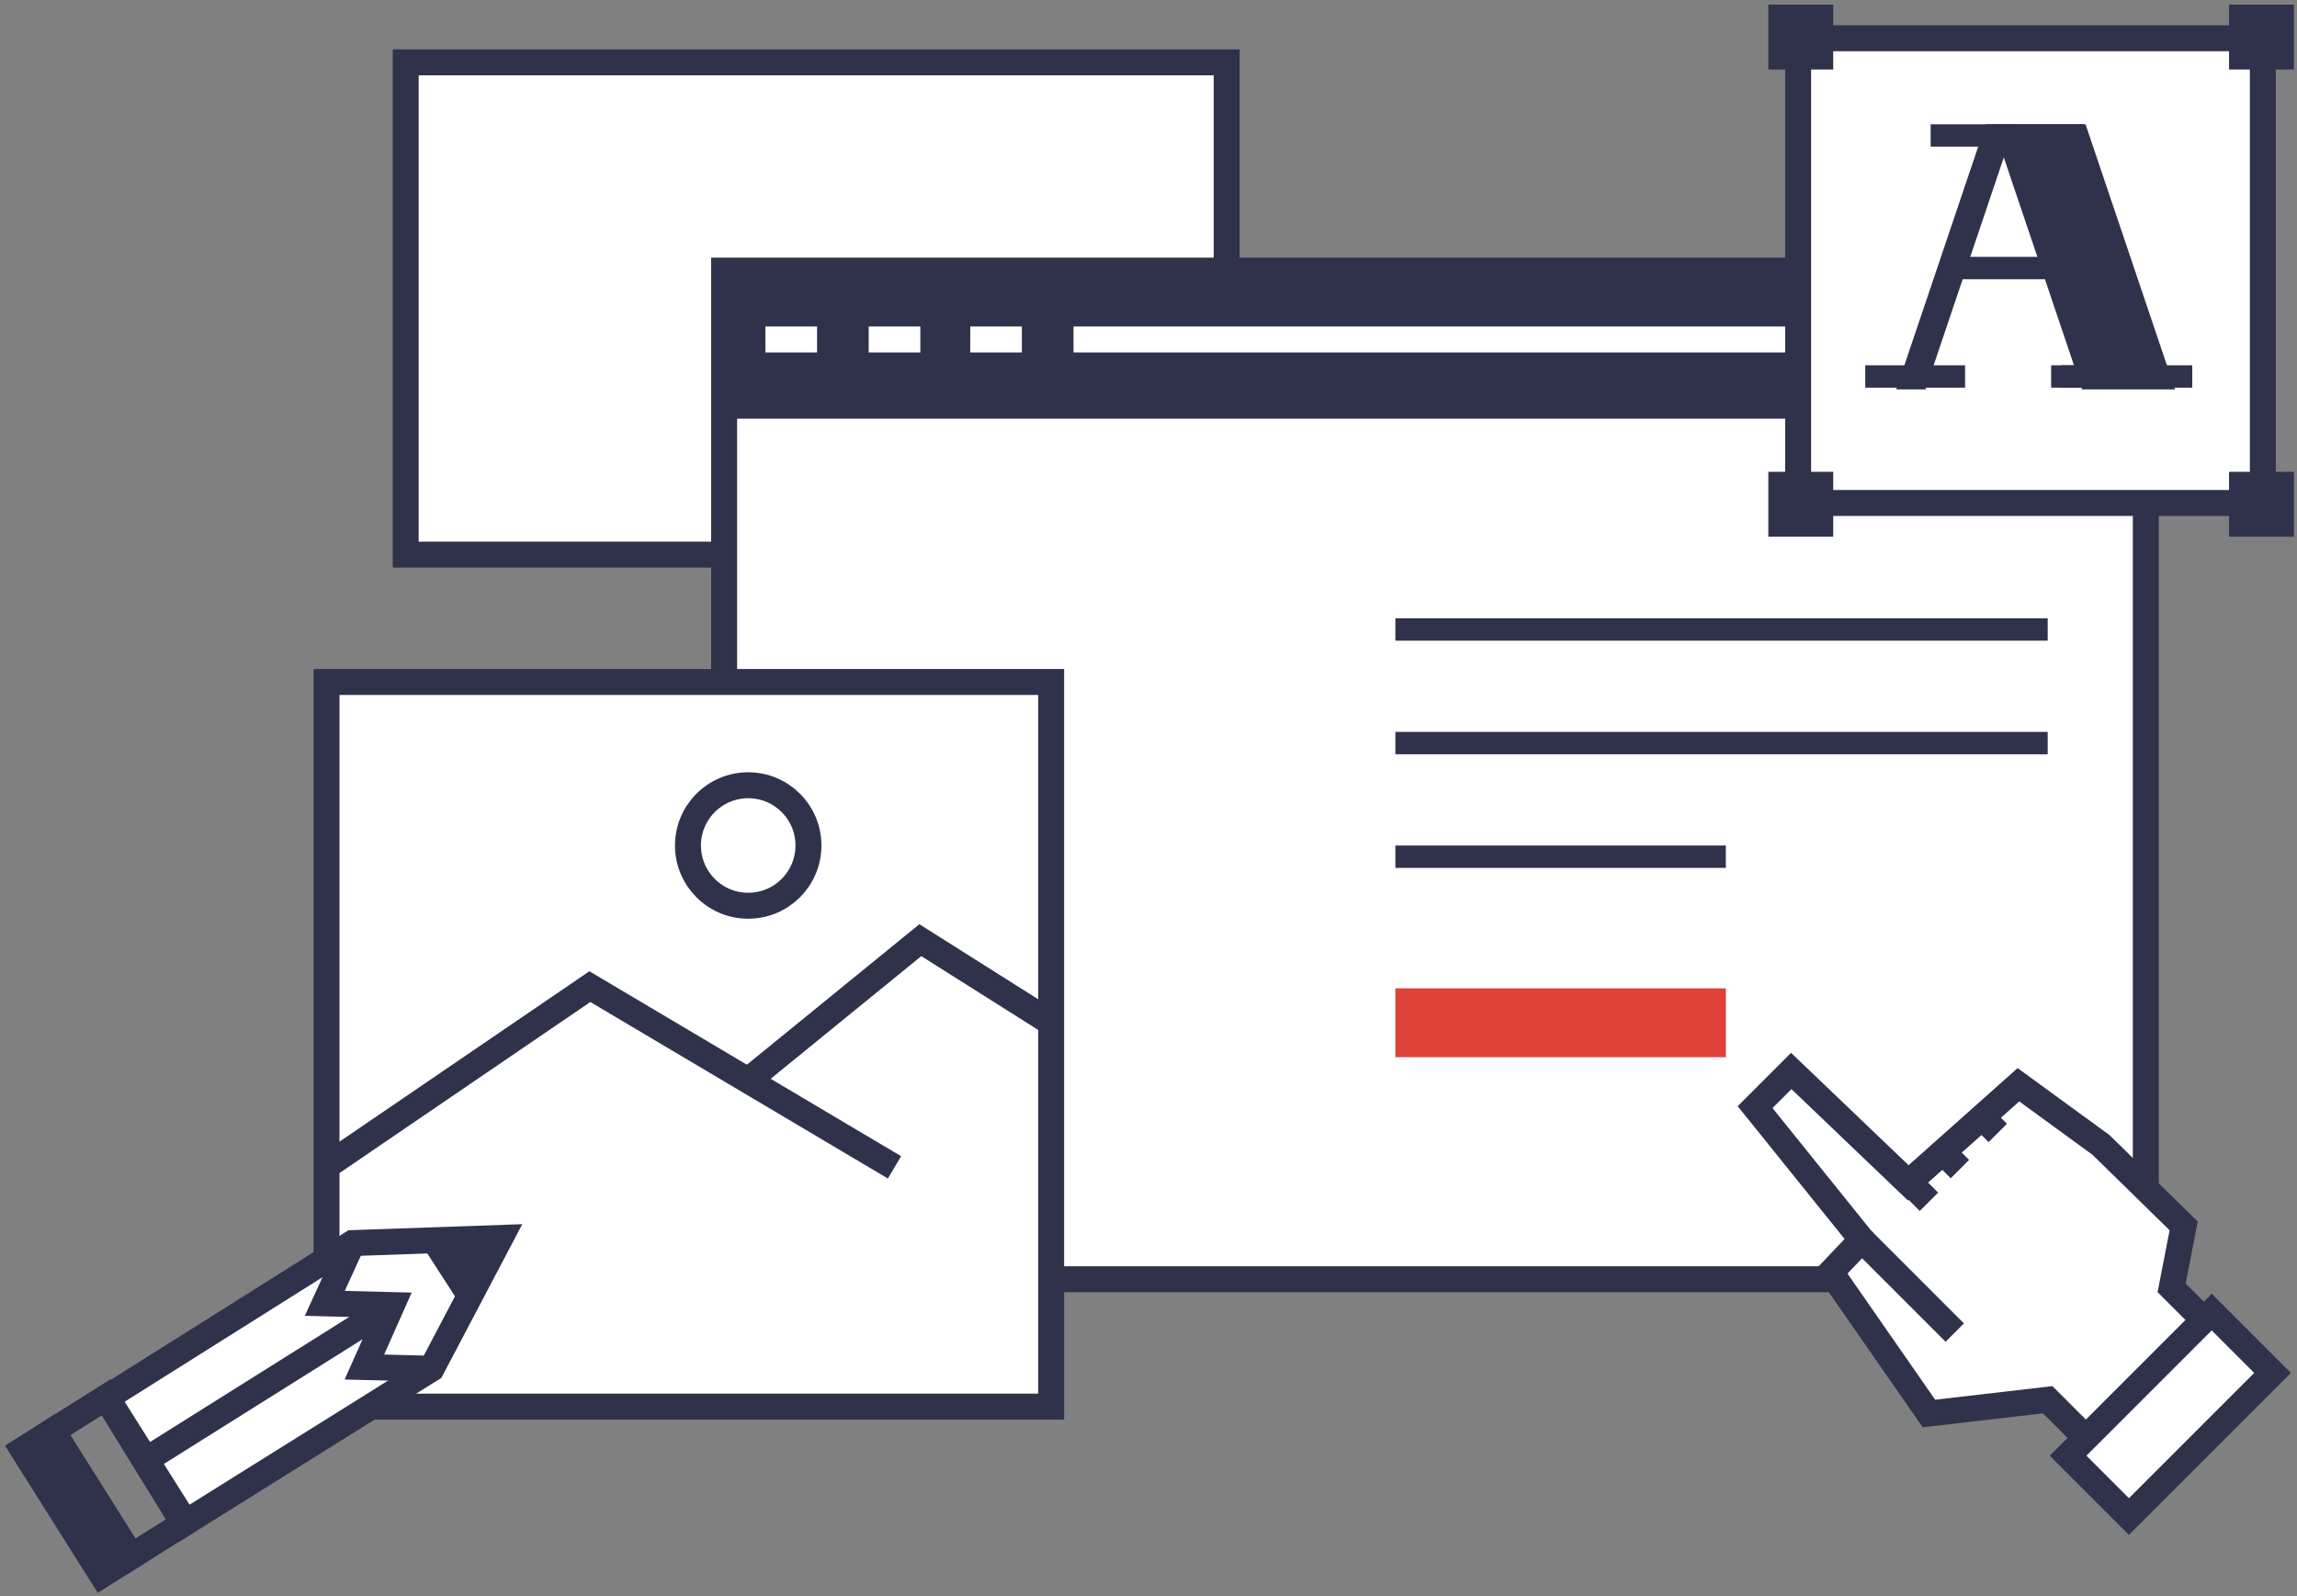 <?xml version="1.0" encoding="UTF-8"?> <svg xmlns="http://www.w3.org/2000/svg" width="354" height="246" viewBox="0 0 354 246" fill="none"><rect x="0" y="0" width="354" height="246" fill="#808080" stroke="none"/> <path d="M189.051 9.608H62.524V85.472H189.051V9.608Z" fill="white" stroke="#30324B" stroke-width="4"></path> <path d="M330.699 41.705H111.598V197.144H330.699V41.705Z" fill="white" stroke="#30324B" stroke-width="4"></path> <path d="M330.699 41.705H111.598V64.517H330.699V41.705Z" fill="#30324B"></path> <path d="M165.444 52.315H324.598" stroke="white" stroke-width="4"></path> <path d="M117.963 52.315H125.921" stroke="white" stroke-width="4"></path> <path d="M133.879 52.315H141.837" stroke="white" stroke-width="4"></path> <path d="M149.528 52.315H157.486" stroke="white" stroke-width="4"></path> <path d="M315.579 95.285H215.047V98.734H315.579V95.285Z" fill="#30324B"></path> <path d="M315.579 112.792H215.047V116.241H315.579V112.792Z" fill="#30324B"></path> <path d="M265.976 130.3H215.047V133.748H265.976V130.3Z" fill="#30324B"></path> <path d="M265.976 152.315H215.047V162.926H265.976V152.315Z" fill="#DE4138"></path> <path d="M321.414 221.548L315.579 215.712L297.276 217.834L282.157 196.083L286.931 191.043L270.485 170.619L276.056 165.048L294.093 182.29L311.069 167.17L323.802 176.454L336.534 188.921L334.677 198.471L339.717 203.51" fill="white"></path> <path d="M321.414 221.548L315.579 215.712L297.276 217.834L282.157 196.083L286.931 191.043L270.485 170.619L276.056 165.048L294.093 182.29L311.069 167.17L323.802 176.454L336.534 188.921L334.677 198.471L339.717 203.51" stroke="#30324B" stroke-width="4"></path> <path d="M286.932 191.043L301.255 205.367" stroke="#30324B" stroke-width="4"></path> <path d="M299.398 177.515L302.051 180.167" stroke="#30324B" stroke-width="4"></path> <path d="M294.358 182.29L297.276 185.208" stroke="#30324B" stroke-width="4"></path> <path d="M304.969 171.68L307.887 174.598" stroke="#30324B" stroke-width="4"></path> <path d="M340.853 202.202L318.721 224.335L328.099 233.713L350.231 211.58L340.853 202.202Z" fill="white" stroke="#30324B" stroke-width="4"></path> <path d="M161.996 105.1H50.323V216.773H161.996V105.1Z" fill="white" stroke="#30324B" stroke-width="4"></path> <path fill-rule="evenodd" clip-rule="evenodd" d="M66.504 210.937L77.114 190.777L54.302 191.573L16.37 215.446L28.307 234.81L66.504 210.937Z" fill="white" stroke="#30324B" stroke-width="4"></path> <path d="M54.302 191.574L50.058 200.858L60.403 201.123L56.158 210.672L66.504 210.938" stroke="#30324B" stroke-width="4"></path> <path d="M16.401 215.312L8.098 220.545L20.261 239.844L28.564 234.611L16.401 215.312Z" stroke="#30324B" stroke-width="4"></path> <path d="M58.811 202.184L22.471 224.996" stroke="#30324B" stroke-width="4"></path> <path d="M8.014 220.584L3.526 223.413L15.69 242.712L20.178 239.883L8.014 220.584Z" fill="#30324B" stroke="#30324B" stroke-width="4"></path> <path fill-rule="evenodd" clip-rule="evenodd" d="M72.339 199.531L67.034 191.308L76.849 191.043L72.339 199.531Z" fill="#30324B" stroke="#30324B" stroke-width="4"></path> <path d="M50.058 179.902L90.907 152.05L137.857 179.902" stroke="#30324B" stroke-width="4"></path> <path d="M116.106 165.844L141.836 144.889L161.996 157.621" stroke="#30324B" stroke-width="4"></path> <path d="M115.31 139.584C120.438 139.584 124.594 135.427 124.594 130.3C124.594 125.172 120.438 121.016 115.31 121.016C110.183 121.016 106.026 125.172 106.026 130.3C106.026 135.427 110.183 139.584 115.31 139.584Z" stroke="#30324B" stroke-width="4"></path> <path d="M348.735 5.895H277.116V77.514H348.735V5.895Z" fill="white" stroke="#30324B" stroke-width="4"></path> <path fill-rule="evenodd" clip-rule="evenodd" d="M307.091 19.158H321.415L335.208 60.007H320.884L307.091 19.158Z" fill="#30324B"></path> <path fill-rule="evenodd" clip-rule="evenodd" d="M310.539 19.158H306.03L292.236 60.007H296.746L310.539 19.158Z" fill="#30324B"></path> <path d="M321.149 19.158H297.541V22.606H321.149V19.158Z" fill="#30324B"></path> <path d="M323.536 39.582H299.929V43.03H323.536V39.582Z" fill="#30324B"></path> <path d="M302.847 56.294H287.462V59.742H302.847V56.294Z" fill="#30324B"></path> <path d="M327.781 56.294H317.701V59.742H327.781V56.294Z" fill="#30324B"></path> <path d="M337.86 56.294H316.109V59.742H337.86V56.294Z" fill="#30324B"></path> <path d="M353.526 0.711H343.526V10.711H353.526V0.711Z" fill="#30324B"></path> <path d="M282.526 0.711H272.526V10.711H282.526V0.711Z" fill="#30324B"></path> <path d="M353.526 72.711H343.526V82.711H353.526V72.711Z" fill="#30324B"></path> <path d="M282.526 72.711H272.526V82.711H282.526V72.711Z" fill="#30324B"></path> </svg> 